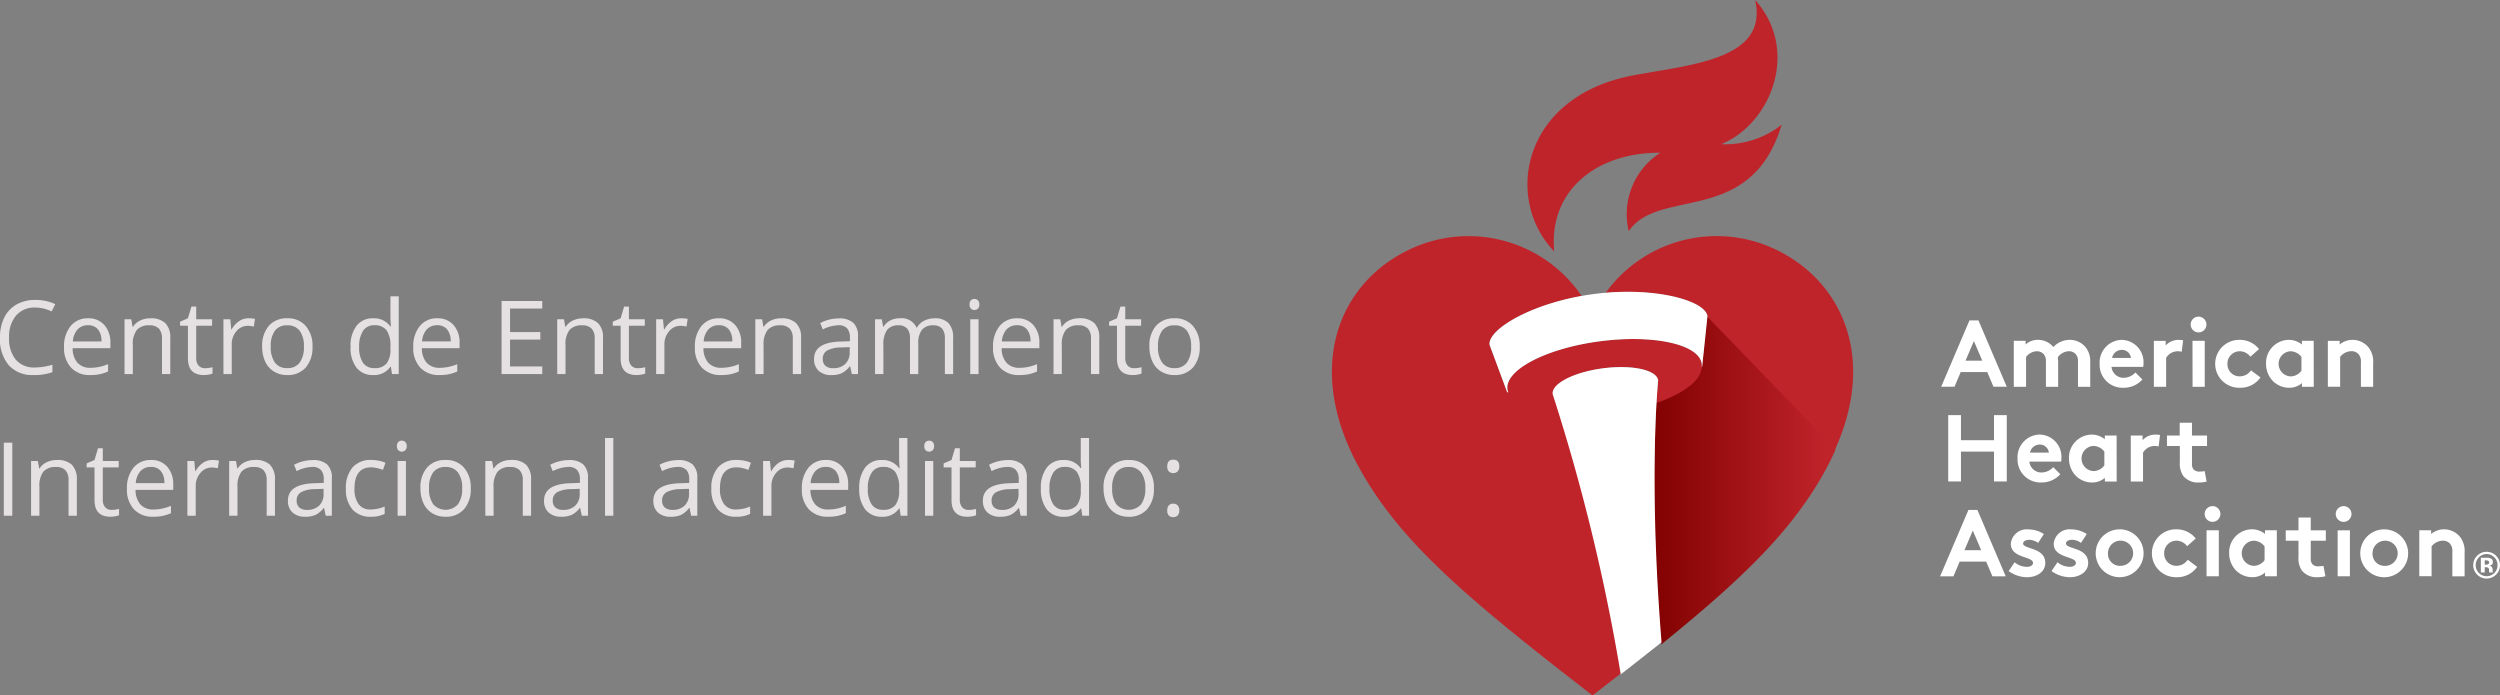 <svg xmlns="http://www.w3.org/2000/svg" xmlns:xlink="http://www.w3.org/1999/xlink" width="317.604" height="88.348" viewBox="0 0 317.604 88.348">
  <rect x="0" y="0" width="317.604" height="88.348" fill="#808080" stroke="none"/>
  <defs>
    <linearGradient id="linear-gradient" x1="0.956" y1="0.5" x2="0.02" y2="0.5" gradientUnits="objectBoundingBox">
      <stop offset="0" stop-color="#c0242b"/>
      <stop offset="0.972" stop-color="#850303"/>
    </linearGradient>
  </defs>
  <g id="Grupo_1" data-name="Grupo 1" transform="translate(-234.793 -793.357)">
    <g id="logo-AHA" transform="translate(402.497 792.427)">
      <path id="Trazado_1" data-name="Trazado 1" d="M215.608,116.309h2.132l-1.066-2.492Zm-3.092,3.312,3.594-8.431h1.14l3.6,8.431h-1.689l-.791-1.869H215l-.791,1.869Zm9.226,0v-5.841h1.5v.469a2.3,2.3,0,0,1,1.572-.59,2.528,2.528,0,0,1,1.953.916,2.873,2.873,0,0,1,2.063-.916,2.65,2.65,0,0,1,2.037.938,2.9,2.9,0,0,1,.586,1.927v3.1h-1.557v-3.155a1.377,1.377,0,0,0-.289-1,1.168,1.168,0,0,0-.876-.363,1.82,1.82,0,0,0-1.4.769,4.89,4.89,0,0,1,.048.652v3.1h-1.557v-3.155a1.361,1.361,0,0,0-.289-1,1.168,1.168,0,0,0-.876-.363,1.8,1.8,0,0,0-1.356.722v3.792h-1.554m14.88-3.668a1.162,1.162,0,0,0-1.151-1.022,1.26,1.26,0,0,0-1.246,1.022Zm1.451,2.744a3.152,3.152,0,0,1-2.385,1.048,2.915,2.915,0,0,1-3.045-3.034,2.875,2.875,0,0,1,2.829-3.049,2.829,2.829,0,0,1,2.744,2.986,2.455,2.455,0,0,1-.037.447h-4.027a1.531,1.531,0,0,0,1.572,1.385,2.052,2.052,0,0,0,1.462-.674Zm4.994-3.529a2.151,2.151,0,0,0-.564-.059,1.727,1.727,0,0,0-1.414.843v3.675h-1.557v-5.841h1.5v.59a2.174,2.174,0,0,1,1.689-.711,3.428,3.428,0,0,1,.528.048l-.18,1.455m1.378,4.456H246v-5.841h-1.557Zm.78-8.911a1,1,0,1,1-1.019,1A1,1,0,0,1,245.225,110.71Zm7.848,7.72a3.077,3.077,0,0,1-2.638,1.312,3.042,3.042,0,1,1,.011-6.082,3.088,3.088,0,0,1,2.444,1.169l-1.1.975a1.681,1.681,0,0,0-1.341-.7,1.564,1.564,0,0,0-1.572,1.6,1.54,1.54,0,0,0,1.6,1.59,1.71,1.71,0,0,0,1.392-.769l1.2.905m5.21-2.6a1.786,1.786,0,0,0-1.44-.722,1.6,1.6,0,0,0,.037,3.191,1.707,1.707,0,0,0,1.4-.722Zm1.561,3.792h-1.5v-.469a2.419,2.419,0,0,1-1.62.59,2.912,2.912,0,0,1-2.195-.989,3.155,3.155,0,0,1-.744-2.048,2.928,2.928,0,0,1,2.854-3.049,2.662,2.662,0,0,1,1.7.59v-.469h1.5Zm1.792,0v-5.841h1.5v.469a2.544,2.544,0,0,1,1.642-.59,2.627,2.627,0,0,1,2.015.938,2.952,2.952,0,0,1,.6,2.048v2.975h-1.557v-3.1a1.411,1.411,0,0,0-.348-1.1,1.226,1.226,0,0,0-.876-.326,1.855,1.855,0,0,0-1.414.722v3.792h-1.557m-42.415,8.248h-4.2v3.792h-1.62v-8.431h1.62v3.191h4.2v-3.191h1.62v8.431h-1.62v-3.792m6.969.121a1.162,1.162,0,0,0-1.151-1.022,1.26,1.26,0,0,0-1.246,1.022Zm1.451,2.748a3.152,3.152,0,0,1-2.385,1.048,2.916,2.916,0,0,1-3.045-3.038,2.875,2.875,0,0,1,2.829-3.048,2.832,2.832,0,0,1,2.744,2.986,2.455,2.455,0,0,1-.037.447H223.72a1.529,1.529,0,0,0,1.572,1.385,2.052,2.052,0,0,0,1.462-.674Zm5.6-2.869a1.786,1.786,0,0,0-1.44-.722,1.6,1.6,0,0,0,.037,3.191,1.707,1.707,0,0,0,1.4-.722Zm1.561,3.8h-1.5v-.469a2.419,2.419,0,0,1-1.62.59,2.918,2.918,0,0,1-2.195-.989,3.155,3.155,0,0,1-.744-2.048,2.928,2.928,0,0,1,2.854-3.048,2.662,2.662,0,0,1,1.7.59v-.469h1.5Zm5.328-4.459a2.169,2.169,0,0,0-.564-.059,1.721,1.721,0,0,0-1.414.843v3.675h-1.557v-5.841h1.5v.59a2.174,2.174,0,0,1,1.689-.711,3.427,3.427,0,0,1,.528.048l-.18,1.455m6.112,4.459a3.777,3.777,0,0,1-.971.121,2.387,2.387,0,0,1-2.012-.843,2.752,2.752,0,0,1-.432-1.748v-2.048H241.2v-1.323h1.62v-1.627h1.557v1.627h1.916v1.323h-1.916v2.228a1.084,1.084,0,0,0,.191.736.99.99,0,0,0,.791.289,4.017,4.017,0,0,0,.634-.059l.242,1.323m-30.764,8.724H217.6l-1.066-2.492ZM212.38,143.7l3.6-8.431h1.14l3.594,8.431h-1.689l-.791-1.865h-3.367l-.791,1.865Zm9.464-1.781a2.436,2.436,0,0,0,1.594.579c.421,0,.744-.205.744-.495,0-.879-2.818-.564-2.818-2.444a2.026,2.026,0,0,1,2.231-1.817,3.61,3.61,0,0,1,1.968.59l-.733,1.132a1.962,1.962,0,0,0-1.114-.4c-.432,0-.791.169-.791.469,0,.758,2.818.458,2.818,2.481,0,1.121-1.092,1.806-2.316,1.806a4.018,4.018,0,0,1-2.338-.784l.755-1.121m5.448,0a2.436,2.436,0,0,0,1.594.579c.418,0,.744-.205.744-.495,0-.879-2.818-.564-2.818-2.444a2.024,2.024,0,0,1,2.231-1.817,3.61,3.61,0,0,1,1.968.59l-.733,1.132a1.962,1.962,0,0,0-1.114-.4c-.432,0-.791.169-.791.469,0,.758,2.818.458,2.818,2.481,0,1.121-1.092,1.806-2.316,1.806a4.018,4.018,0,0,1-2.338-.784l.755-1.121m7.947.458a1.6,1.6,0,1,0-1.535-1.59A1.523,1.523,0,0,0,235.24,142.375Zm0-4.639a3.042,3.042,0,1,1-3.092,3.048A3.033,3.033,0,0,1,235.24,137.736Zm9.8,4.771a3.077,3.077,0,0,1-2.638,1.312,3.042,3.042,0,1,1,.011-6.082,3.088,3.088,0,0,1,2.444,1.169l-1.1.975a1.682,1.682,0,0,0-1.341-.7,1.561,1.561,0,0,0-1.568,1.6,1.54,1.54,0,0,0,1.6,1.59,1.7,1.7,0,0,0,1.389-.769l1.2.905m1.195,1.191h1.557v-5.841h-1.557Zm.777-8.911a1,1,0,1,1-1.019,1A1,1,0,0,1,247.013,134.787Zm6.592,5.119a1.785,1.785,0,0,0-1.436-.722,1.6,1.6,0,0,0,.037,3.191,1.707,1.707,0,0,0,1.4-.722v-1.748Zm1.561,3.792h-1.5v-.469a2.419,2.419,0,0,1-1.62.59,2.912,2.912,0,0,1-2.195-.989,3.155,3.155,0,0,1-.744-2.048,2.928,2.928,0,0,1,2.854-3.048,2.662,2.662,0,0,1,1.7.59v-.469h1.5Zm6.167,0a3.778,3.778,0,0,1-.971.121,2.389,2.389,0,0,1-2.015-.843,2.752,2.752,0,0,1-.432-1.748V139.18h-1.62v-1.323h1.62V136.23h1.557v1.627h1.916v1.323h-1.916v2.228a1.084,1.084,0,0,0,.191.736.99.99,0,0,0,.791.289,4.019,4.019,0,0,0,.634-.059l.245,1.323m1.557,0h1.557v-5.841h-1.557Zm.777-8.911a1,1,0,1,1-1.019,1A1,1,0,0,1,263.666,134.787Zm5.188,7.588a1.6,1.6,0,1,0-1.535-1.59A1.523,1.523,0,0,0,268.854,142.375Zm0-4.639a3.042,3.042,0,1,1-3.092,3.048A3.033,3.033,0,0,1,268.854,137.736Zm4.408,5.961v-5.841h1.5v.469a2.544,2.544,0,0,1,1.641-.59,2.627,2.627,0,0,1,2.015.938,2.951,2.951,0,0,1,.6,2.048V143.7h-1.557v-3.1a1.411,1.411,0,0,0-.348-1.1,1.226,1.226,0,0,0-.876-.326,1.855,1.855,0,0,0-1.414.722v3.792h-1.561m8.713-1.975a.809.809,0,0,0-.282-.04h-.117v.546h.191a.438.438,0,0,0,.267-.07.263.263,0,0,0,.1-.223A.22.22,0,0,0,281.975,141.719Zm-.894,1.506v-1.88h.52c.231,0,.359,0,.385,0a.961.961,0,0,1,.37.1.475.475,0,0,1,.249.447.409.409,0,0,1-.132.341.588.588,0,0,1-.322.125.634.634,0,0,1,.264.11.511.511,0,0,1,.165.421v.169l0,.055.015.055.018.051h-.465a1.31,1.31,0,0,1-.029-.26.855.855,0,0,0-.029-.231.228.228,0,0,0-.139-.139.539.539,0,0,0-.169-.029l-.106-.007h-.1v.663h-.495Zm-.253-1.924a1.411,1.411,0,0,0,.007,1.982,1.376,1.376,0,0,0,1.964,0,1.411,1.411,0,0,0,0-1.979,1.368,1.368,0,0,0-1.975,0ZM283,143.5a1.7,1.7,0,1,1,.509-1.216A1.654,1.654,0,0,1,283,143.5Z" transform="translate(-133.61 -69.556)" fill="#fff"/>
      <path id="Trazado_2" data-name="Trazado 2" d="M64.059,60.72C59.9,68.067,53.847,73.977,43.375,82.4c-1.685-21.043-.425-33.149-.425-33.149-.176-1.326-3.283-2.012-6.943-1.532s-6.485,1.946-6.31,3.268h0a248.482,248.482,0,0,1,8.552,35.465c-1.165.912-2.374,1.85-3.638,2.825C18.525,76.846,10.369,69.906,5.166,60.717c-7.321-12.934-2.884-23.9,6.39-28.184a17.393,17.393,0,0,1,21.68,6.005c-6.877,1.227-11.941,4.338-11.7,6.2L23.78,50.75l.125-.015a1.883,1.883,0,0,1-.1-.366c-.326-2.47,4.936-5.2,11.754-6.09s12.608.381,12.931,2.851a1.657,1.657,0,0,1,0,.381l.051-.007.674-6.4c-.245-1.861-5.965-3.565-12.938-2.968a17.39,17.39,0,0,1,21.4-5.606C66.942,36.823,71.38,47.786,64.059,60.72ZM50.96,19.25C57.332,16.627,60.977,7.305,55.276.93,56.958,8.445,47.347,9.1,39.806,10.5,25.63,13.157,23.322,26.212,29.748,32.873c-.74-7.9,5.588-12.612,13.476-12.535a9.246,9.246,0,0,0-4.008,9.952c3.844-5.646,15.536-.55,19.423-13.513A11.626,11.626,0,0,1,50.96,19.25Z" transform="translate(0)" fill="#c0242b"/>
      <path id="Trazado_3" data-name="Trazado 3" d="M119.892,110.32a1.059,1.059,0,0,1,.11.352l-.674,6.419-.051.007c-.147,1.557-2.371,3.169-5.716,4.338a212.114,212.114,0,0,0,.165,24.055v.018h0v.026h0q.176,3.127.451,6.577c8.574-6.936,14.184-12.176,18.21-17.9a44.743,44.743,0,0,0,2.433-3.855,32.811,32.811,0,0,0,1.506-3.034Z" transform="translate(-70.834 -69.309)" fill="url(#linear-gradient)"/>
      <path id="Trazado_4" data-name="Trazado 4" d="M69.392,102.385c-7.643,1.008-13.491,4.456-13.227,6.456l2.239,6.035.125-.015a1.883,1.883,0,0,1-.1-.366c-.326-2.477,4.939-5.214,11.754-6.108s12.608.385,12.934,2.862a1.657,1.657,0,0,1,0,.381l.051-.007.674-6.419c-.264-2-6.808-3.825-14.447-2.818m8.614,44.247c-1.7-21.127-.429-33.277-.429-33.277-.176-1.33-3.32-2.019-7.02-1.535S64,113.773,64.175,115.1h0a248.309,248.309,0,0,1,8.651,35.6q2.754-2.138,5.181-4.071" transform="translate(-34.628 -64.1)" fill="#fff"/>
    </g>
    <path id="Trazado_5" data-name="Trazado 5" d="M5.25-8.449A3.034,3.034,0,0,0,2.834-7.43a4.109,4.109,0,0,0-.885,2.79A4.191,4.191,0,0,0,2.8-1.825a3.035,3.035,0,0,0,2.434.993,8.312,8.312,0,0,0,2.215-.349v.946a6.822,6.822,0,0,1-2.38.362A4.027,4.027,0,0,1,1.907-1.117,5.124,5.124,0,0,1,.793-4.653,5.58,5.58,0,0,1,1.33-7.167,3.851,3.851,0,0,1,2.879-8.83a4.688,4.688,0,0,1,2.384-.584,5.751,5.751,0,0,1,2.552.533l-.457.927A4.918,4.918,0,0,0,5.25-8.449ZM12.257.127A3.2,3.2,0,0,1,9.823-.812a3.637,3.637,0,0,1-.892-2.609A4.033,4.033,0,0,1,9.76-6.094a2.752,2.752,0,0,1,2.225-.99,2.624,2.624,0,0,1,2.069.86,3.3,3.3,0,0,1,.762,2.269v.667H10.023a2.758,2.758,0,0,0,.619,1.86A2.141,2.141,0,0,0,12.3-.793a5.6,5.6,0,0,0,2.222-.47v.939A5.576,5.576,0,0,1,13.46.022,5.939,5.939,0,0,1,12.257.127ZM11.972-6.2a1.721,1.721,0,0,0-1.336.546,2.516,2.516,0,0,0-.587,1.511h3.637a2.317,2.317,0,0,0-.444-1.527A1.564,1.564,0,0,0,11.972-6.2Zm9.4,6.2V-4.5a1.816,1.816,0,0,0-.387-1.27,1.577,1.577,0,0,0-1.212-.419,2,2,0,0,0-1.6.59,2.98,2.98,0,0,0-.508,1.949V0H16.612V-6.957h.857L17.64-6h.051a2.152,2.152,0,0,1,.908-.8,2.949,2.949,0,0,1,1.3-.282,2.643,2.643,0,0,1,1.892.606,2.58,2.58,0,0,1,.635,1.939V0Zm5.465-.743a3.442,3.442,0,0,0,.54-.041A3.493,3.493,0,0,0,27.79-.87v.806a1.926,1.926,0,0,1-.5.136,3.79,3.79,0,0,1-.6.054Q24.667.127,24.667-2V-6.138h-1v-.508l1-.438.444-1.485h.609v1.612h2.019v.819H25.721v4.094a1.408,1.408,0,0,0,.3.965A1.038,1.038,0,0,0,26.838-.743Zm5.516-6.341a4.123,4.123,0,0,1,.832.076l-.146.978a3.589,3.589,0,0,0-.762-.1,1.854,1.854,0,0,0-1.444.686,2.5,2.5,0,0,0-.6,1.708V0H29.18V-6.957h.87l.121,1.289h.051a3.058,3.058,0,0,1,.933-1.047A2.1,2.1,0,0,1,32.354-7.084Zm8.138,3.6a3.838,3.838,0,0,1-.857,2.656,3.018,3.018,0,0,1-2.368.955A3.136,3.136,0,0,1,35.61-.311a2.891,2.891,0,0,1-1.117-1.257A4.38,4.38,0,0,1,34.1-3.485a3.832,3.832,0,0,1,.851-2.65,3.008,3.008,0,0,1,2.361-.949,2.943,2.943,0,0,1,2.32.971A3.821,3.821,0,0,1,40.492-3.485Zm-5.3,0a3.3,3.3,0,0,0,.533,2.031,1.851,1.851,0,0,0,1.568.7,1.863,1.863,0,0,0,1.571-.7A3.285,3.285,0,0,0,39.4-3.485,3.232,3.232,0,0,0,38.864-5.5a1.885,1.885,0,0,0-1.584-.689,1.855,1.855,0,0,0-1.562.679A3.269,3.269,0,0,0,35.191-3.485ZM50.451-.933h-.057A2.476,2.476,0,0,1,48.21.127a2.583,2.583,0,0,1-2.123-.933,4.107,4.107,0,0,1-.759-2.653,4.177,4.177,0,0,1,.762-2.672,2.563,2.563,0,0,1,2.12-.952,2.53,2.53,0,0,1,2.171,1.028h.083l-.044-.5-.025-.489V-9.877h1.054V0h-.857Zm-2.107.178a1.918,1.918,0,0,0,1.565-.587,2.967,2.967,0,0,0,.486-1.895v-.222A3.491,3.491,0,0,0,49.9-5.57,1.868,1.868,0,0,0,48.331-6.2a1.613,1.613,0,0,0-1.419.72,3.582,3.582,0,0,0-.492,2.034,3.434,3.434,0,0,0,.489,2.012A1.655,1.655,0,0,0,48.344-.755Zm8.277.882a3.2,3.2,0,0,1-2.434-.939,3.637,3.637,0,0,1-.892-2.609,4.033,4.033,0,0,1,.828-2.672,2.752,2.752,0,0,1,2.225-.99,2.624,2.624,0,0,1,2.069.86,3.3,3.3,0,0,1,.762,2.269v.667H54.387a2.758,2.758,0,0,0,.619,1.86,2.141,2.141,0,0,0,1.654.635,5.6,5.6,0,0,0,2.222-.47v.939a5.576,5.576,0,0,1-1.057.346A5.939,5.939,0,0,1,56.621.127ZM56.335-6.2A1.721,1.721,0,0,0,55-5.656a2.516,2.516,0,0,0-.587,1.511h3.637A2.317,2.317,0,0,0,57.6-5.672,1.564,1.564,0,0,0,56.335-6.2ZM69.685,0H64.511V-9.28h5.173v.958H65.59v2.99h3.847v.952H65.59V-.965h4.094Zm6.659,0V-4.5a1.816,1.816,0,0,0-.387-1.27,1.577,1.577,0,0,0-1.212-.419,2,2,0,0,0-1.6.59,2.98,2.98,0,0,0-.508,1.949V0H71.583V-6.957h.857L72.611-6h.051a2.152,2.152,0,0,1,.908-.8,2.949,2.949,0,0,1,1.3-.282,2.643,2.643,0,0,1,1.892.606A2.58,2.58,0,0,1,77.4-4.539V0Zm5.465-.743a3.442,3.442,0,0,0,.54-.041,3.493,3.493,0,0,0,.413-.086v.806a1.926,1.926,0,0,1-.5.136,3.79,3.79,0,0,1-.6.054Q79.638.127,79.638-2V-6.138h-1v-.508l1-.438.444-1.485h.609v1.612H82.71v.819H80.691v4.094a1.408,1.408,0,0,0,.3.965A1.038,1.038,0,0,0,81.809-.743Zm5.516-6.341a4.123,4.123,0,0,1,.832.076l-.146.978a3.589,3.589,0,0,0-.762-.1A1.854,1.854,0,0,0,85.8-5.44a2.5,2.5,0,0,0-.6,1.708V0H84.151V-6.957h.87l.121,1.289h.051a3.058,3.058,0,0,1,.933-1.047A2.1,2.1,0,0,1,87.325-7.084ZM92.4.127a3.2,3.2,0,0,1-2.434-.939,3.637,3.637,0,0,1-.892-2.609A4.033,4.033,0,0,1,89.9-6.094a2.752,2.752,0,0,1,2.225-.99,2.624,2.624,0,0,1,2.069.86,3.3,3.3,0,0,1,.762,2.269v.667H90.162a2.758,2.758,0,0,0,.619,1.86,2.141,2.141,0,0,0,1.654.635,5.6,5.6,0,0,0,2.222-.47v.939A5.576,5.576,0,0,1,93.6.022,5.939,5.939,0,0,1,92.4.127ZM92.111-6.2a1.721,1.721,0,0,0-1.336.546,2.516,2.516,0,0,0-.587,1.511h3.637a2.317,2.317,0,0,0-.444-1.527A1.564,1.564,0,0,0,92.111-6.2Zm9.4,6.2V-4.5a1.816,1.816,0,0,0-.387-1.27,1.577,1.577,0,0,0-1.212-.419,2,2,0,0,0-1.6.59A2.98,2.98,0,0,0,97.8-3.65V0H96.751V-6.957h.857L97.779-6h.051a2.152,2.152,0,0,1,.908-.8,2.949,2.949,0,0,1,1.3-.282,2.643,2.643,0,0,1,1.892.606,2.58,2.58,0,0,1,.635,1.939V0Zm7.5,0L108.8-.99h-.051A2.928,2.928,0,0,1,107.71-.1a3.163,3.163,0,0,1-1.292.232A2.324,2.324,0,0,1,104.8-.406a1.945,1.945,0,0,1-.587-1.517q0-2.107,3.371-2.209l1.181-.038V-4.6a1.764,1.764,0,0,0-.352-1.209,1.449,1.449,0,0,0-1.127-.39,4.591,4.591,0,0,0-1.968.533l-.324-.806a4.952,4.952,0,0,1,1.127-.438,4.88,4.88,0,0,1,1.228-.159,2.65,2.65,0,0,1,1.844.552,2.305,2.305,0,0,1,.6,1.771V0Zm-2.38-.743a2.139,2.139,0,0,0,1.546-.54,2,2,0,0,0,.562-1.511v-.628l-1.054.044a3.833,3.833,0,0,0-1.812.39,1.177,1.177,0,0,0-.555,1.076,1.086,1.086,0,0,0,.346.87A1.436,1.436,0,0,0,106.628-.743Zm14.2.743V-4.526a1.879,1.879,0,0,0-.355-1.247,1.375,1.375,0,0,0-1.1-.416,1.783,1.783,0,0,0-1.454.565,2.685,2.685,0,0,0-.47,1.739V0h-1.054V-4.526a1.879,1.879,0,0,0-.355-1.247,1.383,1.383,0,0,0-1.111-.416,1.721,1.721,0,0,0-1.45.594,3.212,3.212,0,0,0-.46,1.946V0H111.96V-6.957h.857l.171.952h.051a2.071,2.071,0,0,1,.841-.793,2.57,2.57,0,0,1,1.216-.286A2.067,2.067,0,0,1,117.229-5.9h.051a2.218,2.218,0,0,1,.9-.863,2.8,2.8,0,0,1,1.346-.317,2.356,2.356,0,0,1,1.768.606,2.712,2.712,0,0,1,.587,1.939V0Zm4.278,0h-1.054V-6.957h1.054Zm-1.143-8.842a.7.7,0,0,1,.178-.53.621.621,0,0,1,.444-.168.621.621,0,0,1,.438.171.687.687,0,0,1,.184.527.7.7,0,0,1-.184.53.615.615,0,0,1-.438.175.609.609,0,0,1-.444-.175A.713.713,0,0,1,123.963-8.842ZM130.279.127a3.2,3.2,0,0,1-2.434-.939,3.637,3.637,0,0,1-.892-2.609,4.033,4.033,0,0,1,.828-2.672,2.752,2.752,0,0,1,2.225-.99,2.624,2.624,0,0,1,2.069.86,3.3,3.3,0,0,1,.762,2.269v.667h-4.792a2.758,2.758,0,0,0,.619,1.86,2.141,2.141,0,0,0,1.654.635,5.6,5.6,0,0,0,2.222-.47v.939a5.576,5.576,0,0,1-1.057.346A5.939,5.939,0,0,1,130.279.127ZM129.994-6.2a1.721,1.721,0,0,0-1.336.546,2.516,2.516,0,0,0-.587,1.511h3.637a2.317,2.317,0,0,0-.444-1.527A1.564,1.564,0,0,0,129.994-6.2Zm9.4,6.2V-4.5a1.816,1.816,0,0,0-.387-1.27,1.577,1.577,0,0,0-1.212-.419,2,2,0,0,0-1.6.59,2.98,2.98,0,0,0-.508,1.949V0h-1.054V-6.957h.857l.171.952h.051a2.151,2.151,0,0,1,.908-.8,2.949,2.949,0,0,1,1.3-.282,2.643,2.643,0,0,1,1.892.606,2.58,2.58,0,0,1,.635,1.939V0Zm5.465-.743a3.442,3.442,0,0,0,.54-.041,3.492,3.492,0,0,0,.413-.086v.806a1.926,1.926,0,0,1-.5.136,3.79,3.79,0,0,1-.6.054q-2.019,0-2.019-2.126V-6.138h-1v-.508l1-.438.444-1.485h.609v1.612h2.019v.819h-2.019v4.094a1.408,1.408,0,0,0,.3.965A1.038,1.038,0,0,0,144.86-.743Zm8.347-2.742a3.838,3.838,0,0,1-.857,2.656,3.018,3.018,0,0,1-2.368.955,3.136,3.136,0,0,1-1.657-.438,2.891,2.891,0,0,1-1.117-1.257,4.38,4.38,0,0,1-.394-1.917,3.832,3.832,0,0,1,.851-2.65,3.008,3.008,0,0,1,2.361-.949,2.943,2.943,0,0,1,2.32.971A3.821,3.821,0,0,1,153.207-3.485Zm-5.3,0a3.3,3.3,0,0,0,.533,2.031,1.851,1.851,0,0,0,1.568.7,1.863,1.863,0,0,0,1.571-.7,3.285,3.285,0,0,0,.536-2.034,3.232,3.232,0,0,0-.536-2.015A1.885,1.885,0,0,0,150-6.189a1.855,1.855,0,0,0-1.562.679A3.269,3.269,0,0,0,147.907-3.485ZM1.276,18V8.72H2.355V18ZM9.5,18V13.5a1.816,1.816,0,0,0-.387-1.27A1.577,1.577,0,0,0,7.9,11.811a2,2,0,0,0-1.6.59A2.98,2.98,0,0,0,5.8,14.35V18H4.742V11.043H5.6L5.77,12h.051a2.152,2.152,0,0,1,.908-.8,2.949,2.949,0,0,1,1.3-.282,2.643,2.643,0,0,1,1.892.606,2.58,2.58,0,0,1,.635,1.939V18Zm5.465-.743a3.442,3.442,0,0,0,.54-.041,3.492,3.492,0,0,0,.413-.086v.806a1.926,1.926,0,0,1-.5.136,3.79,3.79,0,0,1-.6.054Q12.8,18.127,12.8,16V11.862h-1v-.508l1-.438.444-1.485h.609v1.612h2.019v.819H13.851v4.094a1.408,1.408,0,0,0,.3.965A1.038,1.038,0,0,0,14.968,17.257Zm5.281.87a3.2,3.2,0,0,1-2.434-.939,3.637,3.637,0,0,1-.892-2.609,4.033,4.033,0,0,1,.828-2.672,2.752,2.752,0,0,1,2.225-.99,2.624,2.624,0,0,1,2.069.86,3.3,3.3,0,0,1,.762,2.269v.667H18.015a2.758,2.758,0,0,0,.619,1.86,2.141,2.141,0,0,0,1.654.635,5.6,5.6,0,0,0,2.222-.47v.939a5.576,5.576,0,0,1-1.057.346A5.939,5.939,0,0,1,20.249,18.127ZM19.963,11.8a1.721,1.721,0,0,0-1.336.546,2.516,2.516,0,0,0-.587,1.511h3.637a2.317,2.317,0,0,0-.444-1.527A1.564,1.564,0,0,0,19.963,11.8Zm7.814-.882a4.123,4.123,0,0,1,.832.076l-.146.978a3.589,3.589,0,0,0-.762-.1,1.854,1.854,0,0,0-1.444.686,2.5,2.5,0,0,0-.6,1.708V18H24.6V11.043h.87l.121,1.289h.051a3.058,3.058,0,0,1,.933-1.047A2.1,2.1,0,0,1,27.777,10.916ZM34.671,18V13.5a1.816,1.816,0,0,0-.387-1.27,1.577,1.577,0,0,0-1.212-.419,2,2,0,0,0-1.6.59,2.98,2.98,0,0,0-.508,1.949V18H29.91V11.043h.857l.171.952h.051a2.152,2.152,0,0,1,.908-.8,2.949,2.949,0,0,1,1.3-.282,2.643,2.643,0,0,1,1.892.606,2.58,2.58,0,0,1,.635,1.939V18Zm7.5,0-.209-.99h-.051a2.927,2.927,0,0,1-1.038.885,3.163,3.163,0,0,1-1.292.232,2.324,2.324,0,0,1-1.622-.533,1.945,1.945,0,0,1-.587-1.517q0-2.107,3.371-2.209l1.181-.038V13.4a1.764,1.764,0,0,0-.352-1.209,1.449,1.449,0,0,0-1.127-.39,4.591,4.591,0,0,0-1.968.533l-.324-.806a4.951,4.951,0,0,1,1.127-.438,4.88,4.88,0,0,1,1.228-.159,2.65,2.65,0,0,1,1.844.552,2.305,2.305,0,0,1,.6,1.771V18Zm-2.38-.743a2.139,2.139,0,0,0,1.546-.54,2,2,0,0,0,.562-1.511v-.628l-1.054.044a3.833,3.833,0,0,0-1.812.39,1.177,1.177,0,0,0-.555,1.076,1.086,1.086,0,0,0,.346.87A1.436,1.436,0,0,0,39.787,17.257Zm8.112.87a2.969,2.969,0,0,1-2.339-.93,3.824,3.824,0,0,1-.828-2.631,3.943,3.943,0,0,1,.841-2.7,3.028,3.028,0,0,1,2.4-.952,4.755,4.755,0,0,1,1,.108,3.3,3.3,0,0,1,.787.254l-.324.9a4.954,4.954,0,0,0-.762-.232,3.4,3.4,0,0,0-.73-.092q-2.12,0-2.12,2.7a3.22,3.22,0,0,0,.517,1.968,1.8,1.8,0,0,0,1.533.686,4.687,4.687,0,0,0,1.784-.375v.933A3.8,3.8,0,0,1,47.9,18.127ZM52.362,18H51.308V11.043h1.054ZM51.219,9.158a.7.7,0,0,1,.178-.53.658.658,0,0,1,.882,0,.687.687,0,0,1,.184.527.7.7,0,0,1-.184.53.645.645,0,0,1-.882,0A.713.713,0,0,1,51.219,9.158ZM60.6,14.515a3.838,3.838,0,0,1-.857,2.656,3.018,3.018,0,0,1-2.368.955,3.136,3.136,0,0,1-1.657-.438A2.891,2.891,0,0,1,54.6,16.432a4.38,4.38,0,0,1-.394-1.917,3.832,3.832,0,0,1,.851-2.65,3.008,3.008,0,0,1,2.361-.949,2.943,2.943,0,0,1,2.32.971A3.821,3.821,0,0,1,60.6,14.515Zm-5.3,0a3.3,3.3,0,0,0,.533,2.031,2.116,2.116,0,0,0,3.139,0,3.285,3.285,0,0,0,.536-2.034,3.232,3.232,0,0,0-.536-2.015,1.885,1.885,0,0,0-1.584-.689,1.855,1.855,0,0,0-1.562.679A3.269,3.269,0,0,0,55.3,14.515ZM67.209,18V13.5a1.816,1.816,0,0,0-.387-1.27,1.577,1.577,0,0,0-1.212-.419,2,2,0,0,0-1.6.59A2.98,2.98,0,0,0,63.5,14.35V18H62.448V11.043h.857l.171.952h.051a2.152,2.152,0,0,1,.908-.8,2.949,2.949,0,0,1,1.3-.282,2.643,2.643,0,0,1,1.892.606,2.58,2.58,0,0,1,.635,1.939V18Zm7.5,0-.209-.99h-.051a2.928,2.928,0,0,1-1.038.885,3.163,3.163,0,0,1-1.292.232,2.324,2.324,0,0,1-1.622-.533,1.945,1.945,0,0,1-.587-1.517q0-2.107,3.371-2.209l1.181-.038V13.4a1.764,1.764,0,0,0-.352-1.209,1.449,1.449,0,0,0-1.127-.39,4.591,4.591,0,0,0-1.968.533l-.324-.806a4.952,4.952,0,0,1,1.127-.438,4.88,4.88,0,0,1,1.228-.159,2.65,2.65,0,0,1,1.844.552,2.305,2.305,0,0,1,.6,1.771V18Zm-2.38-.743a2.139,2.139,0,0,0,1.546-.54,2,2,0,0,0,.562-1.511v-.628l-1.054.044a3.833,3.833,0,0,0-1.812.39,1.177,1.177,0,0,0-.555,1.076,1.086,1.086,0,0,0,.346.87A1.436,1.436,0,0,0,72.325,17.257ZM78.711,18H77.657V8.123h1.054Zm9.89,0-.209-.99H88.34A2.928,2.928,0,0,1,87.3,17.9a3.163,3.163,0,0,1-1.292.232,2.324,2.324,0,0,1-1.622-.533,1.945,1.945,0,0,1-.587-1.517q0-2.107,3.371-2.209l1.181-.038V13.4A1.764,1.764,0,0,0,88,12.189a1.449,1.449,0,0,0-1.127-.39,4.591,4.591,0,0,0-1.968.533l-.324-.806a4.952,4.952,0,0,1,1.127-.438,4.88,4.88,0,0,1,1.228-.159,2.65,2.65,0,0,1,1.844.552,2.305,2.305,0,0,1,.6,1.771V18Zm-2.38-.743a2.139,2.139,0,0,0,1.546-.54,2,2,0,0,0,.562-1.511v-.628l-1.054.044a3.833,3.833,0,0,0-1.812.39,1.177,1.177,0,0,0-.555,1.076,1.086,1.086,0,0,0,.346.87A1.436,1.436,0,0,0,86.22,17.257Zm8.112.87a2.969,2.969,0,0,1-2.339-.93,3.824,3.824,0,0,1-.828-2.631,3.943,3.943,0,0,1,.841-2.7,3.028,3.028,0,0,1,2.4-.952,4.755,4.755,0,0,1,1,.108,3.3,3.3,0,0,1,.787.254l-.324.9a4.955,4.955,0,0,0-.762-.232,3.4,3.4,0,0,0-.73-.092q-2.12,0-2.12,2.7a3.22,3.22,0,0,0,.517,1.968,1.8,1.8,0,0,0,1.533.686,4.687,4.687,0,0,0,1.784-.375v.933A3.8,3.8,0,0,1,94.333,18.127Zm6.583-7.211a4.123,4.123,0,0,1,.832.076l-.146.978a3.589,3.589,0,0,0-.762-.1,1.854,1.854,0,0,0-1.444.686,2.5,2.5,0,0,0-.6,1.708V18H97.741V11.043h.87l.121,1.289h.051a3.058,3.058,0,0,1,.933-1.047A2.1,2.1,0,0,1,100.915,10.916Zm5.072,7.211a3.2,3.2,0,0,1-2.434-.939,3.637,3.637,0,0,1-.892-2.609,4.033,4.033,0,0,1,.828-2.672,2.752,2.752,0,0,1,2.225-.99,2.624,2.624,0,0,1,2.069.86,3.3,3.3,0,0,1,.762,2.269v.667h-4.792a2.758,2.758,0,0,0,.619,1.86,2.141,2.141,0,0,0,1.654.635,5.6,5.6,0,0,0,2.222-.47v.939a5.576,5.576,0,0,1-1.057.346A5.939,5.939,0,0,1,105.987,18.127ZM105.7,11.8a1.721,1.721,0,0,0-1.336.546,2.516,2.516,0,0,0-.587,1.511h3.637a2.317,2.317,0,0,0-.444-1.527A1.564,1.564,0,0,0,105.7,11.8Zm9.375,5.269h-.057a2.476,2.476,0,0,1-2.184,1.06,2.583,2.583,0,0,1-2.123-.933,4.107,4.107,0,0,1-.759-2.653,4.177,4.177,0,0,1,.762-2.672,2.563,2.563,0,0,1,2.12-.952,2.53,2.53,0,0,1,2.171,1.028h.083l-.044-.5-.025-.489V8.123h1.054V18h-.857Zm-2.107.178a1.918,1.918,0,0,0,1.565-.587,2.967,2.967,0,0,0,.486-1.895v-.222a3.491,3.491,0,0,0-.492-2.111,1.868,1.868,0,0,0-1.571-.632,1.613,1.613,0,0,0-1.419.72,3.582,3.582,0,0,0-.492,2.034,3.434,3.434,0,0,0,.489,2.012A1.655,1.655,0,0,0,112.969,17.245Zm6.392.755h-1.054V11.043h1.054Zm-1.143-8.842a.7.7,0,0,1,.178-.53.658.658,0,0,1,.882,0,.687.687,0,0,1,.184.527.7.7,0,0,1-.184.53.645.645,0,0,1-.882,0A.713.713,0,0,1,118.219,9.158Zm5.624,8.1a3.442,3.442,0,0,0,.54-.041,3.492,3.492,0,0,0,.413-.086v.806a1.926,1.926,0,0,1-.5.136,3.79,3.79,0,0,1-.6.054q-2.019,0-2.019-2.126V11.862h-1v-.508l1-.438.444-1.485h.609v1.612h2.019v.819h-2.019v4.094a1.408,1.408,0,0,0,.3.965A1.038,1.038,0,0,0,123.843,17.257Zm6.621.743-.209-.99H130.2a2.927,2.927,0,0,1-1.038.885,3.163,3.163,0,0,1-1.292.232,2.324,2.324,0,0,1-1.622-.533,1.945,1.945,0,0,1-.587-1.517q0-2.107,3.371-2.209l1.181-.038V13.4a1.764,1.764,0,0,0-.352-1.209,1.449,1.449,0,0,0-1.127-.39,4.591,4.591,0,0,0-1.968.533l-.324-.806a4.952,4.952,0,0,1,1.127-.438,4.88,4.88,0,0,1,1.228-.159,2.65,2.65,0,0,1,1.844.552,2.305,2.305,0,0,1,.6,1.771V18Zm-2.38-.743a2.139,2.139,0,0,0,1.546-.54,2,2,0,0,0,.562-1.511v-.628l-1.054.044a3.833,3.833,0,0,0-1.812.39,1.177,1.177,0,0,0-.555,1.076,1.086,1.086,0,0,0,.346.87A1.436,1.436,0,0,0,128.083,17.257Zm10.067-.19h-.057a2.476,2.476,0,0,1-2.184,1.06,2.583,2.583,0,0,1-2.123-.933,4.107,4.107,0,0,1-.759-2.653,4.177,4.177,0,0,1,.762-2.672,2.563,2.563,0,0,1,2.12-.952,2.53,2.53,0,0,1,2.171,1.028h.083l-.044-.5-.025-.489V8.123h1.054V18h-.857Zm-2.107.178a1.918,1.918,0,0,0,1.565-.587,2.967,2.967,0,0,0,.486-1.895v-.222a3.491,3.491,0,0,0-.492-2.111,1.868,1.868,0,0,0-1.571-.632,1.613,1.613,0,0,0-1.419.72,3.582,3.582,0,0,0-.492,2.034,3.434,3.434,0,0,0,.489,2.012A1.655,1.655,0,0,0,136.043,17.245Zm11.343-2.729a3.838,3.838,0,0,1-.857,2.656,3.018,3.018,0,0,1-2.368.955,3.136,3.136,0,0,1-1.657-.438,2.891,2.891,0,0,1-1.117-1.257,4.38,4.38,0,0,1-.394-1.917,3.832,3.832,0,0,1,.851-2.65,3.008,3.008,0,0,1,2.361-.949,2.943,2.943,0,0,1,2.32.971A3.821,3.821,0,0,1,147.386,14.515Zm-5.3,0a3.3,3.3,0,0,0,.533,2.031,2.116,2.116,0,0,0,3.139,0,3.285,3.285,0,0,0,.536-2.034,3.232,3.232,0,0,0-.536-2.015,1.885,1.885,0,0,0-1.584-.689,1.855,1.855,0,0,0-1.562.679A3.269,3.269,0,0,0,142.086,14.515Zm7,2.812a.945.945,0,0,1,.194-.644.7.7,0,0,1,.555-.219.751.751,0,0,1,.574.219.907.907,0,0,1,.206.644.89.89,0,0,1-.209.635.833.833,0,0,1-1.108.022A.869.869,0,0,1,149.081,17.327Zm0-5.6q0-.857.749-.857.781,0,.781.857a.89.89,0,0,1-.209.635.833.833,0,0,1-1.108.022A.869.869,0,0,1,149.081,11.722Z" transform="translate(234 840.877)" fill="#e5e1e2"/>
  </g>
</svg>
